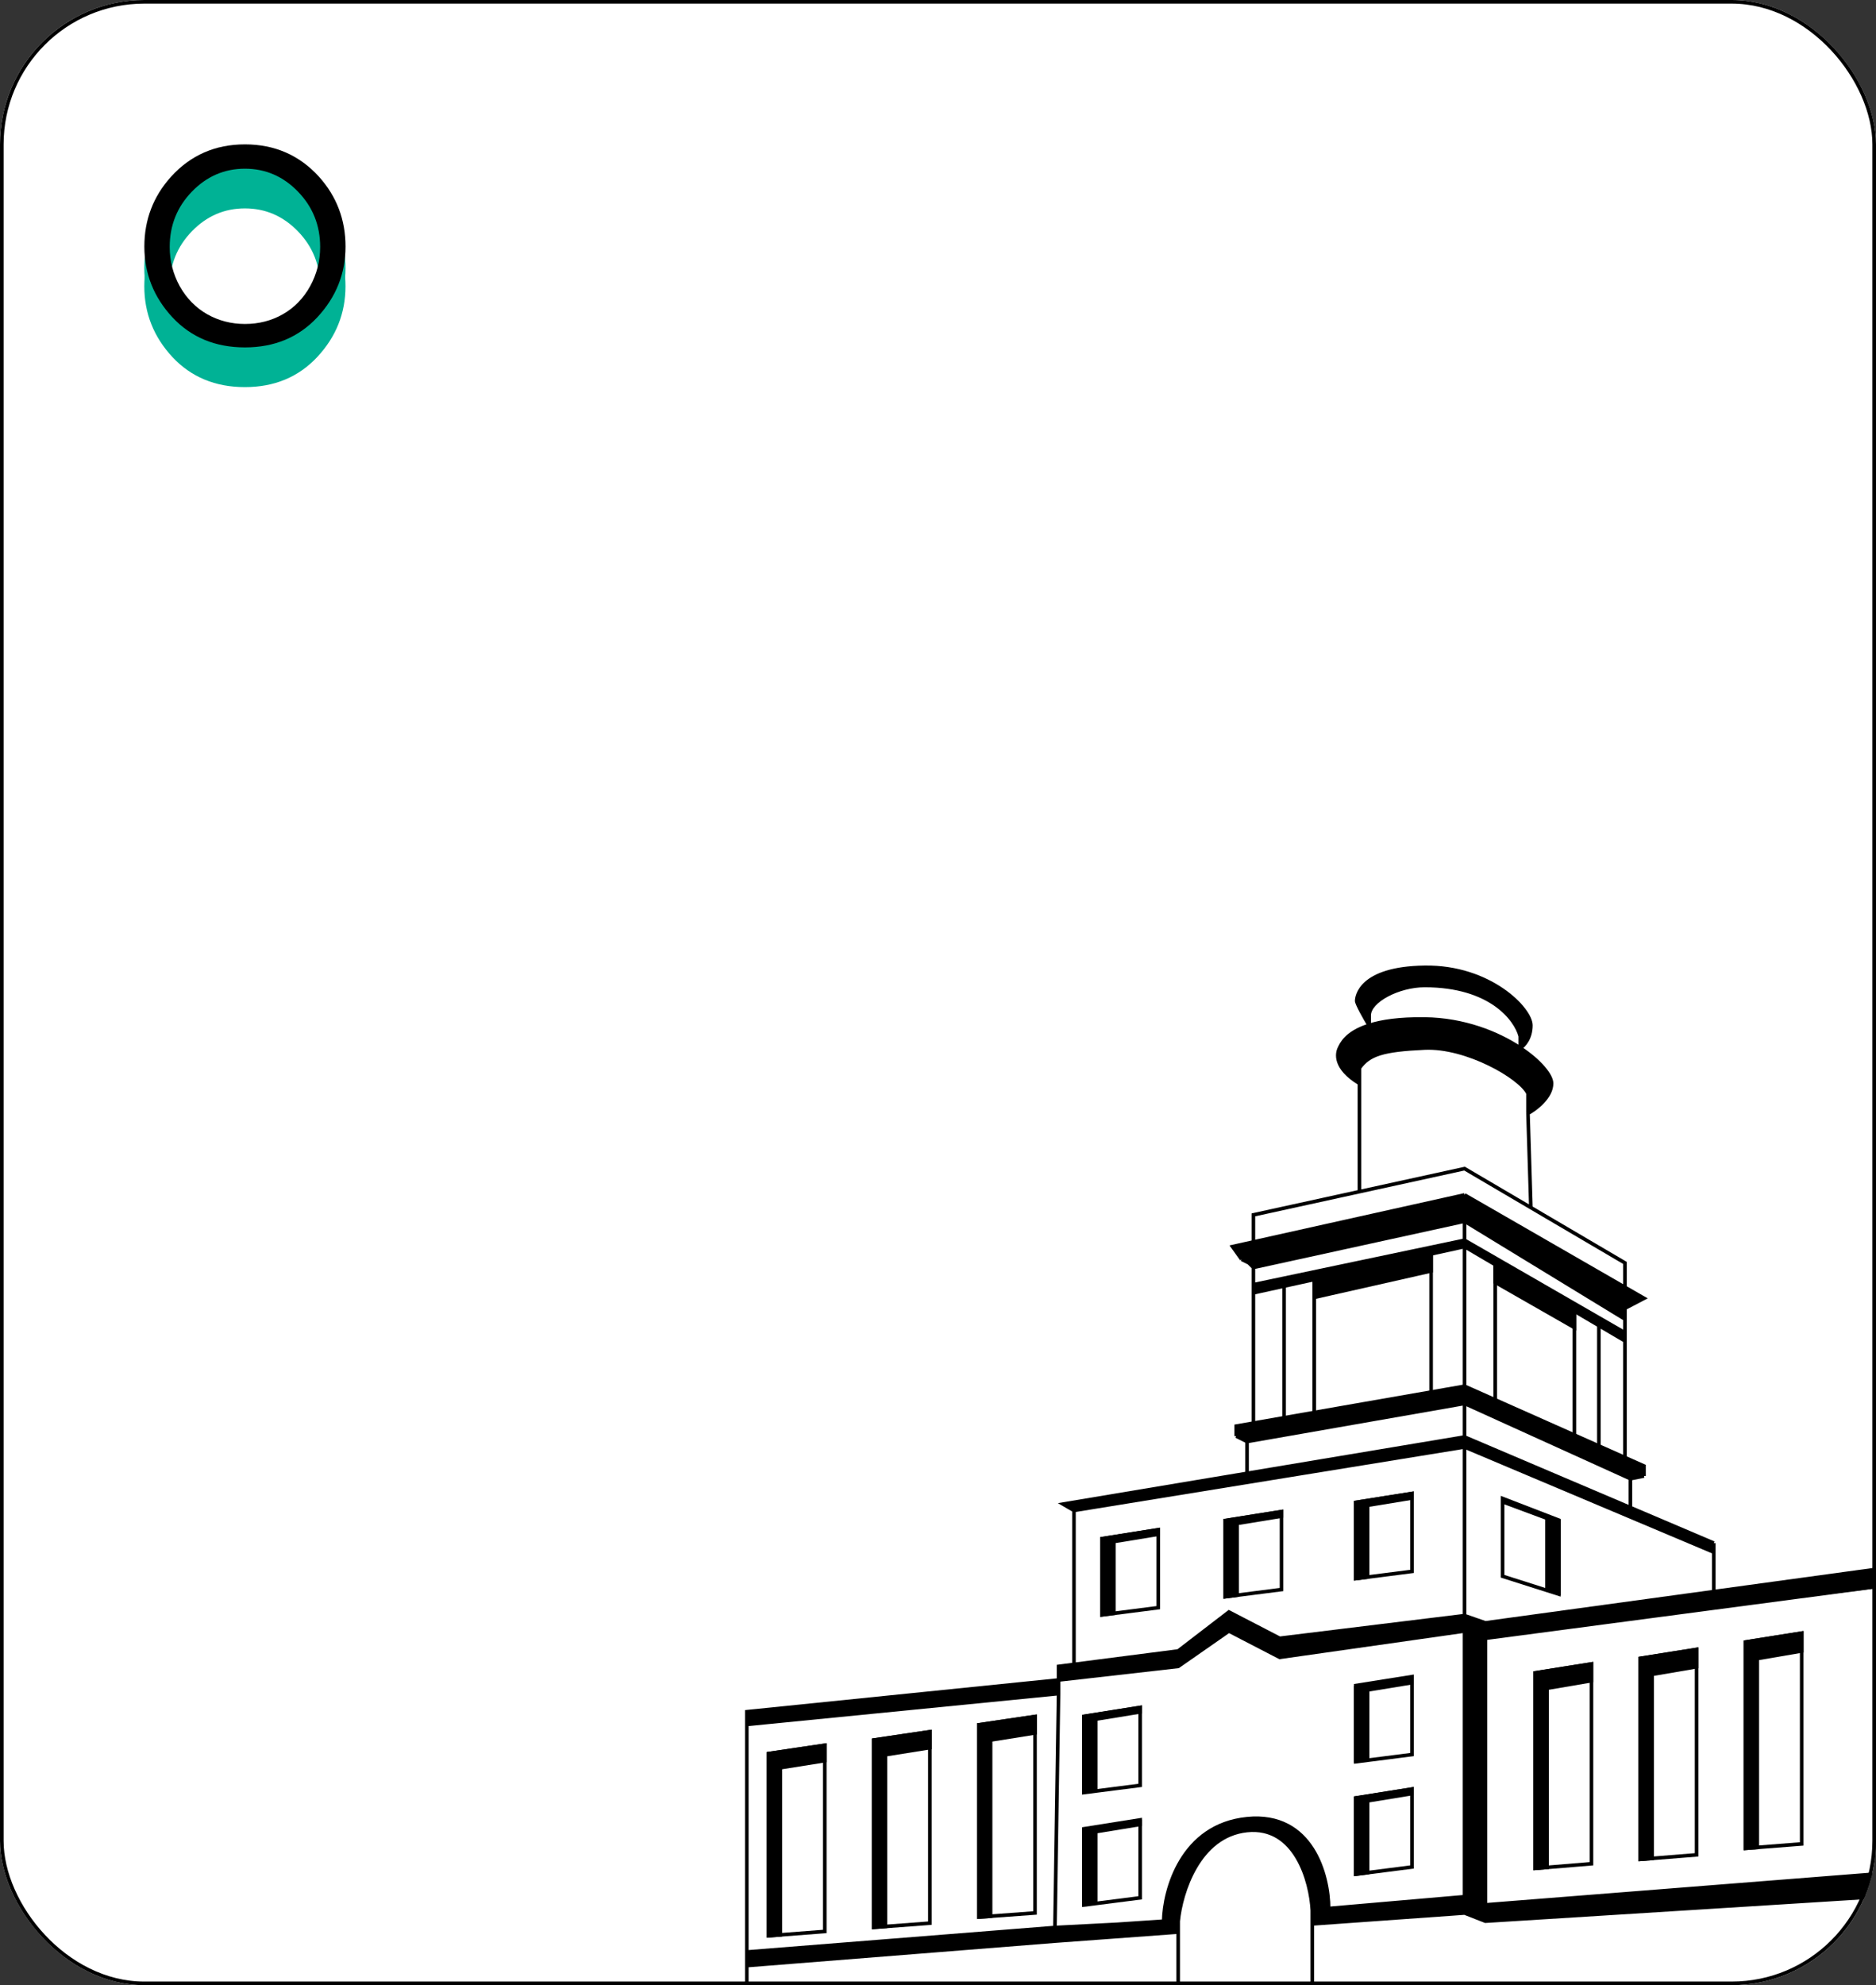 <?xml version="1.0" encoding="UTF-8"?> <svg xmlns="http://www.w3.org/2000/svg" width="520" height="550" viewBox="0 0 520 550" fill="none"><rect x="0" y="0" width="520" height="550" fill="#333333" stroke="none"/> <g clip-path="url(#clip0_192_13512)"> <rect width="520" height="550" rx="40" fill="white"></rect> <path d="M67.881 51C76.117 51 82.953 53.978 88.389 59.935C93.304 65.404 95.762 71.866 95.762 79.32C95.762 86.775 93.158 93.301 87.949 98.9C82.741 104.467 76.051 107.25 67.881 107.25C59.678 107.25 52.972 104.467 47.764 98.9C42.588 93.301 40 86.775 40 79.32C40 71.898 42.458 65.453 47.373 59.984C52.809 53.995 59.645 51 67.881 51ZM67.881 57.738C62.184 57.738 57.285 59.854 53.184 64.086C49.082 68.318 47.031 73.428 47.031 79.418C47.031 83.292 47.959 86.921 49.815 90.307C51.703 93.659 54.242 96.247 57.432 98.07C60.622 99.861 64.105 100.756 67.881 100.756C71.722 100.756 75.221 99.861 78.379 98.07C81.569 96.247 84.092 93.659 85.947 90.307C87.803 86.921 88.731 83.292 88.731 79.418C88.731 73.428 86.68 68.318 82.578 64.086C78.477 59.854 73.578 57.738 67.881 57.738Z" fill="#00B295"></path> <path d="M67.881 46C76.117 46 82.953 48.978 88.389 54.935C93.304 60.404 95.762 66.866 95.762 74.32C95.762 81.775 93.158 88.301 87.949 93.9C82.741 99.467 76.051 102.25 67.881 102.25C59.678 102.25 52.972 99.467 47.764 93.9C42.588 88.301 40 81.775 40 74.32C40 66.898 42.458 60.453 47.373 54.984C52.809 48.995 59.645 46 67.881 46ZM67.881 52.738C62.184 52.738 57.285 54.854 53.184 59.086C49.082 63.318 47.031 68.428 47.031 74.418C47.031 78.292 47.959 81.921 49.815 85.307C51.703 88.659 54.242 91.247 57.432 93.07C60.622 94.861 64.105 95.756 67.881 95.756C71.722 95.756 75.221 94.861 78.379 93.07C81.569 91.247 84.092 88.659 85.947 85.307C87.803 81.921 88.731 78.292 88.731 74.418C88.731 68.428 86.68 63.318 82.578 59.086C78.477 54.854 73.578 52.738 67.881 52.738Z" fill="#00B295"></path> <path d="M67.893 40C76.128 40 82.964 42.978 88.4 48.935C93.316 54.404 95.773 60.866 95.773 68.32C95.773 75.775 93.169 82.301 87.961 87.9C82.753 93.467 76.063 96.25 67.893 96.25C59.69 96.25 52.984 93.467 47.775 87.9C42.6 82.301 40.012 75.775 40.012 68.32C40.012 60.898 42.469 54.453 47.385 48.984C52.821 42.995 59.657 40 67.893 40ZM67.893 46.738C62.196 46.738 57.297 48.854 53.195 53.086C49.094 57.318 47.043 62.428 47.043 68.418C47.043 72.292 47.971 75.921 49.826 79.307C51.714 82.659 54.253 85.247 57.443 87.07C60.633 88.861 64.117 89.756 67.893 89.756C71.734 89.756 75.233 88.861 78.391 87.07C81.581 85.247 84.103 82.659 85.959 79.307C87.814 75.921 88.742 72.292 88.742 68.418C88.742 62.428 86.691 57.318 82.59 53.086C78.488 48.854 73.589 46.738 67.893 46.738Z" fill="black"></path> <path d="M405.954 447.611L411.731 449.62V532.266L405.954 530.005V447.611Z" fill="black"></path> <path d="M405.702 343.361L450.165 368.984V371.245L405.702 345.371L347.172 357.931V355.67L405.702 343.361Z" fill="black"></path> <path d="M344.157 348.892L341.645 345.375L347.423 344.088L405.953 331.056L450.416 356.656L455.692 359.693L450.416 362.457L405.953 335.327L344.157 348.892Z" fill="black"></path> <path d="M405.953 335.323L344.157 348.888L346.167 349.893L347.423 351.149L405.953 338.337L450.417 365.467V362.453L405.953 335.323Z" fill="black"></path> <path d="M405.953 386.572L342.65 397.876L345.664 399.383L405.953 388.833L451.924 409.683L455.692 408.925L405.953 386.572Z" fill="black"></path> <path d="M342.65 397.872V395.109L347.423 394.276L405.953 384.056L450.416 403.818L455.692 406.162V408.921L405.953 386.568L342.65 397.872Z" fill="black"></path> <path d="M432.581 421.011L416.002 414.703V416.422L428.311 420.996V440.669L432.581 442.012V421.011Z" fill="black"></path> <path d="M375.307 415.822L391.886 413.196V415.457L379.577 417.466V437.373L375.307 437.919V415.822Z" fill="black"></path> <path d="M339.133 420.846L355.713 418.22V420.481L343.404 422.49V442.397L339.133 442.943V420.846Z" fill="black"></path> <path d="M304.969 425.87L321.549 423.244V425.505L309.24 427.515V447.422L304.969 447.968V425.87Z" fill="black"></path> <path d="M375.307 497.714L391.886 495.088V497.349L379.577 499.359V519.266L375.307 519.812V497.714Z" fill="black"></path> <path d="M299.945 506.758L316.525 504.132V505.89L304.216 507.9V527.449L299.945 528V506.758Z" fill="black"></path> <path d="M375.307 467.067L391.886 464.441V466.619L379.577 468.627V487.803L375.307 488.353V467.067Z" fill="black"></path> <path d="M299.945 475.106L316.525 472.48V474.713L304.216 476.721V496.379L299.945 496.927V475.106Z" fill="black"></path> <path d="M212.527 485.412L229.106 482.961V488.225L216.797 490.183V536.526L212.527 536.854V485.412Z" fill="black"></path> <path d="M241.666 481.661L258.246 479.211V484.619L245.937 486.582V534.204L241.666 534.524V481.661Z" fill="black"></path> <path d="M270.806 477.442L287.385 474.992V480.54L275.076 482.506V531.358L270.806 531.669V477.442Z" fill="black"></path> <path d="M425.045 463.048L441.624 460.422V466.063L429.315 468.162V517.829L425.045 518.18V463.048Z" fill="black"></path> <path d="M454.184 459.029L470.764 456.403V462.199L458.455 464.303V515.341L454.184 515.683V459.029Z" fill="black"></path> <path d="M483.324 454.507L499.904 451.881V457.827L487.595 459.935V512.29L483.324 512.624V454.507Z" fill="black"></path> <path d="M297.433 418.471L294.419 416.713L345.413 408.195L405.702 398.124L451.672 417.682L474.783 427.515V430.027L405.702 400.887L297.433 418.471Z" fill="black"></path> <path d="M345.665 507.024C359.129 505.617 363.333 521.175 363.751 529.13V532.898L405.953 529.884L411.731 532.144L520 525.362V519.078L411.731 527.623L405.953 525.362L368.273 528.628C368.273 519.584 363.751 501.95 345.665 503.758C327.578 505.567 322.721 523.436 322.554 532.144L309.491 533.024L292.409 533.903L207 540.685V544.453L292.409 537.671L326.573 535.159V532.144C327.327 524.357 332.2 508.431 345.665 507.024Z" fill="black"></path> <path d="M293.163 468.963V465.698L207 474.238V477.755L293.163 468.963Z" fill="black"></path> <path d="M405.954 451.881V447.862L354.708 453.891L340.641 446.606L326.573 457.408L293.414 461.678V465.446L326.573 461.678L340.641 451.881L354.708 459.166L405.954 451.881Z" fill="black"></path> <path d="M519.749 440.075V435.051L411.982 449.62L405.702 447.36V451.881L411.982 453.64L519.749 440.075Z" fill="black"></path> <path d="M405.953 331.056V345.375M405.953 331.056L450.417 356.656M405.953 331.056L347.423 344.088M344.157 348.892L341.645 345.375L347.423 344.088M344.157 348.892L405.953 335.327L450.417 362.457M344.157 348.892L346.167 349.896L347.423 351.152M450.417 362.457V365.471M450.417 362.457L455.692 359.693L450.417 356.656M450.417 365.471L405.953 338.341L347.423 351.152M450.417 365.471V369.239M347.423 351.152V355.925M450.417 369.239L405.953 343.616L347.423 355.925M450.417 369.239V371.5M347.423 355.925V358.186M450.417 371.5L405.953 345.375M450.417 371.5V403.821M405.953 345.375L347.423 358.186M405.953 345.375V384.06M347.423 358.186V394.28M405.953 384.06L450.417 403.821M405.953 384.06L347.423 394.28M342.65 397.876V395.113L347.423 394.28M342.65 397.876L405.953 386.572L455.692 408.925M342.65 397.876L345.665 399.383M455.692 408.925V406.166L450.417 403.821M455.692 408.925L451.924 409.683M345.665 399.383L405.953 388.833M345.665 399.383V408.198M405.953 388.833L451.924 409.683M405.953 388.833V398.127M451.924 409.683V417.686M475.035 427.518V430.03L405.953 400.891M475.035 427.518L451.924 417.686M475.035 427.518V440.959M405.953 398.127L451.924 417.686M405.953 398.127L345.665 408.198M297.685 418.475L294.67 416.717L345.665 408.198M297.685 418.475L405.953 400.891M297.685 418.475V461.132M405.953 400.891V447.615M405.953 447.615L411.731 449.624M405.953 447.615V451.885M405.953 447.615L354.708 453.895L340.64 446.61L326.573 457.412L297.685 461.132M411.731 449.624L475.035 440.959M411.731 449.624V453.895M520 439.576V434.803L475.035 440.959M520 439.576L411.731 453.895M520 439.576V519.204M411.731 453.895L405.953 451.885M411.731 453.895V527.749M405.953 451.885L354.708 459.17L340.64 451.885L326.573 461.682L293.414 465.45M405.953 451.885V525.488M293.414 465.45V461.682L297.685 461.132M293.414 465.45L207 474.242V477.759M293.414 465.45V469.218M207 477.759L293.414 469.218M207 477.759V540.811M293.414 469.218L292.409 534.029M405.953 525.488L411.731 527.749M405.953 525.488L368.273 528.753C368.273 519.71 363.751 502.076 345.665 503.884C327.578 505.693 322.721 523.562 322.554 532.27L309.491 533.15L292.409 534.029M520 519.204L411.731 527.749M520 519.204V525.488M292.409 534.029V537.797M292.409 534.029L207 540.811M520 525.488L411.731 532.27L405.953 530.009L363.751 533.024M520 525.488V606.874L363.751 611.902V533.024M363.751 533.024V529.256C363.333 521.301 359.129 505.743 345.665 507.15C332.2 508.557 327.327 524.483 326.573 532.27V535.285M326.573 535.285L292.409 537.797M326.573 535.285V611.902L207 613.912V544.579M292.409 537.797L207 544.579M207 540.811V544.579M450.417 356.656V349.896L424.337 334.573M347.423 344.088V336.583L376.814 330.149M424.337 334.573L405.953 323.771L376.814 330.149M424.337 334.573L423.538 308.448M423.538 308.448C425.715 307.275 430.069 303.976 430.069 300.158C430.069 297.94 426.867 293.984 421.396 290.361M423.538 308.448V305.182V302.921C421.361 298.4 406.456 289.836 394.9 290.361C383.345 290.886 379.51 292.119 376.814 295.888V300.158M376.814 300.158C369.78 295.887 370.534 291.868 371.287 290.361C371.78 289.376 373.024 286.136 379.51 284.081M376.814 300.158V330.149M421.396 290.361C415.097 286.189 405.79 282.457 394.9 282.322C387.854 282.236 382.946 282.992 379.51 284.081M421.396 290.361C422.377 289.775 424.337 287.698 424.337 284.081C424.337 279.559 412.987 267.753 394.9 268.004C376.814 268.255 376.06 276.294 376.06 277.298C376.06 278.102 378.36 282.155 379.51 284.081M421.396 290.361V287.095C420.184 282.406 413.188 273.028 394.9 273.028C387.616 273.028 379.51 277.298 379.51 281.318V284.081" stroke="black"></path> <path d="M391.392 413.774L375.801 416.244V437.356L379.592 436.871L391.392 435.362V415.535V413.774Z" stroke="black"></path> <path d="M391.392 464.517L375.801 466.987V488.099L379.592 487.614L391.392 486.106V466.278V464.517Z" stroke="black"></path> <path d="M316.031 473.058L300.439 475.528V496.64L304.231 496.155L316.031 494.647V474.819V473.058Z" stroke="black"></path> <path d="M391.392 495.666L375.801 498.136V519.248L379.592 518.764L391.392 517.255V497.427V495.666Z" stroke="black"></path> <path d="M316.031 504.207L300.439 506.677V527.789L304.231 527.305L316.031 525.796V505.968V504.207Z" stroke="black"></path> <path d="M441.13 461L425.539 463.47V517.638L429.352 517.324L441.13 516.356V466.141V461Z" stroke="black"></path> <path d="M228.611 483.535L213.021 485.839V536.315L216.832 536.022L228.611 535.118V488.298V483.535Z" stroke="black"></path> <path d="M470.27 456.981L454.678 459.451V515.142L458.493 514.836L470.27 513.893V462.277V456.981Z" stroke="black"></path> <path d="M257.751 479.784L242.161 482.088V533.986L245.972 533.701L257.751 532.82V484.692V479.784Z" stroke="black"></path> <path d="M499.41 452.46L483.818 454.929V512.084L487.634 511.786L499.41 510.866V457.906V452.46Z" stroke="black"></path> <path d="M286.891 475.565L271.3 477.869V531.132L275.113 530.854L286.891 529.995V480.613V475.565Z" stroke="black"></path> <path d="M416.496 416.288V415.155L432.087 421.168V441.672L428.388 440.495L416.496 436.711V416.288Z" stroke="black"></path> <path d="M355.219 418.798L339.627 421.267V442.38L343.419 441.895L355.219 440.386V420.559V418.798Z" stroke="black"></path> <path d="M321.055 423.822L305.463 426.292V447.404L309.255 446.92L321.055 445.411V425.583V423.822Z" stroke="black"></path> <path d="M443.189 401.766V366.278L436.396 362.054V398.073L443.189 401.766Z" stroke="black"></path> <path d="M414.45 355.262V349.514L436.396 362.055V367.802L414.45 355.262Z" fill="black" stroke="black"></path> <path d="M414.45 388.181V350.036L406.09 344.289L396.684 346.901V386.613L406.09 385.568L414.45 388.181Z" stroke="black"></path> <path d="M355.927 394.451V355.784L364.288 354.217V392.361L355.927 394.451Z" stroke="black"></path> <path d="M364.288 359.442L396.684 352.126V346.379L364.288 353.171V359.442Z" fill="black" stroke="black"></path> <path d="M424 284.081C424 287.698 422.039 289.775 421.059 290.361V287.095C419.847 282.406 412.851 273.028 394.563 273.028C387.278 273.028 379.173 277.298 379.173 281.318V284.081C378.023 282.155 375.723 278.102 375.723 277.298C375.723 276.294 376.477 268.255 394.563 268.004C412.65 267.753 424 279.559 424 284.081Z" fill="black"></path> <path d="M430 299.842C430 303.661 425.646 306.96 423.469 308.132V304.866V302.606C421.292 298.084 406.387 289.52 394.831 290.045C383.276 290.571 379.441 291.804 376.745 295.572V299.842C369.711 295.572 370.465 291.553 371.218 290.045C371.711 289.06 372.955 285.821 379.441 283.765C382.877 282.676 387.785 281.92 394.831 282.007C405.721 282.141 415.028 285.873 421.327 290.045C426.798 293.669 430 297.624 430 299.842Z" fill="black"></path> </g> <rect x="0.5" y="0.5" width="519" height="549" rx="39.5" stroke="black"></rect> <defs> <clipPath id="clip0_192_13512"> <rect width="520" height="550" rx="40" fill="white"></rect> </clipPath> </defs> </svg> 